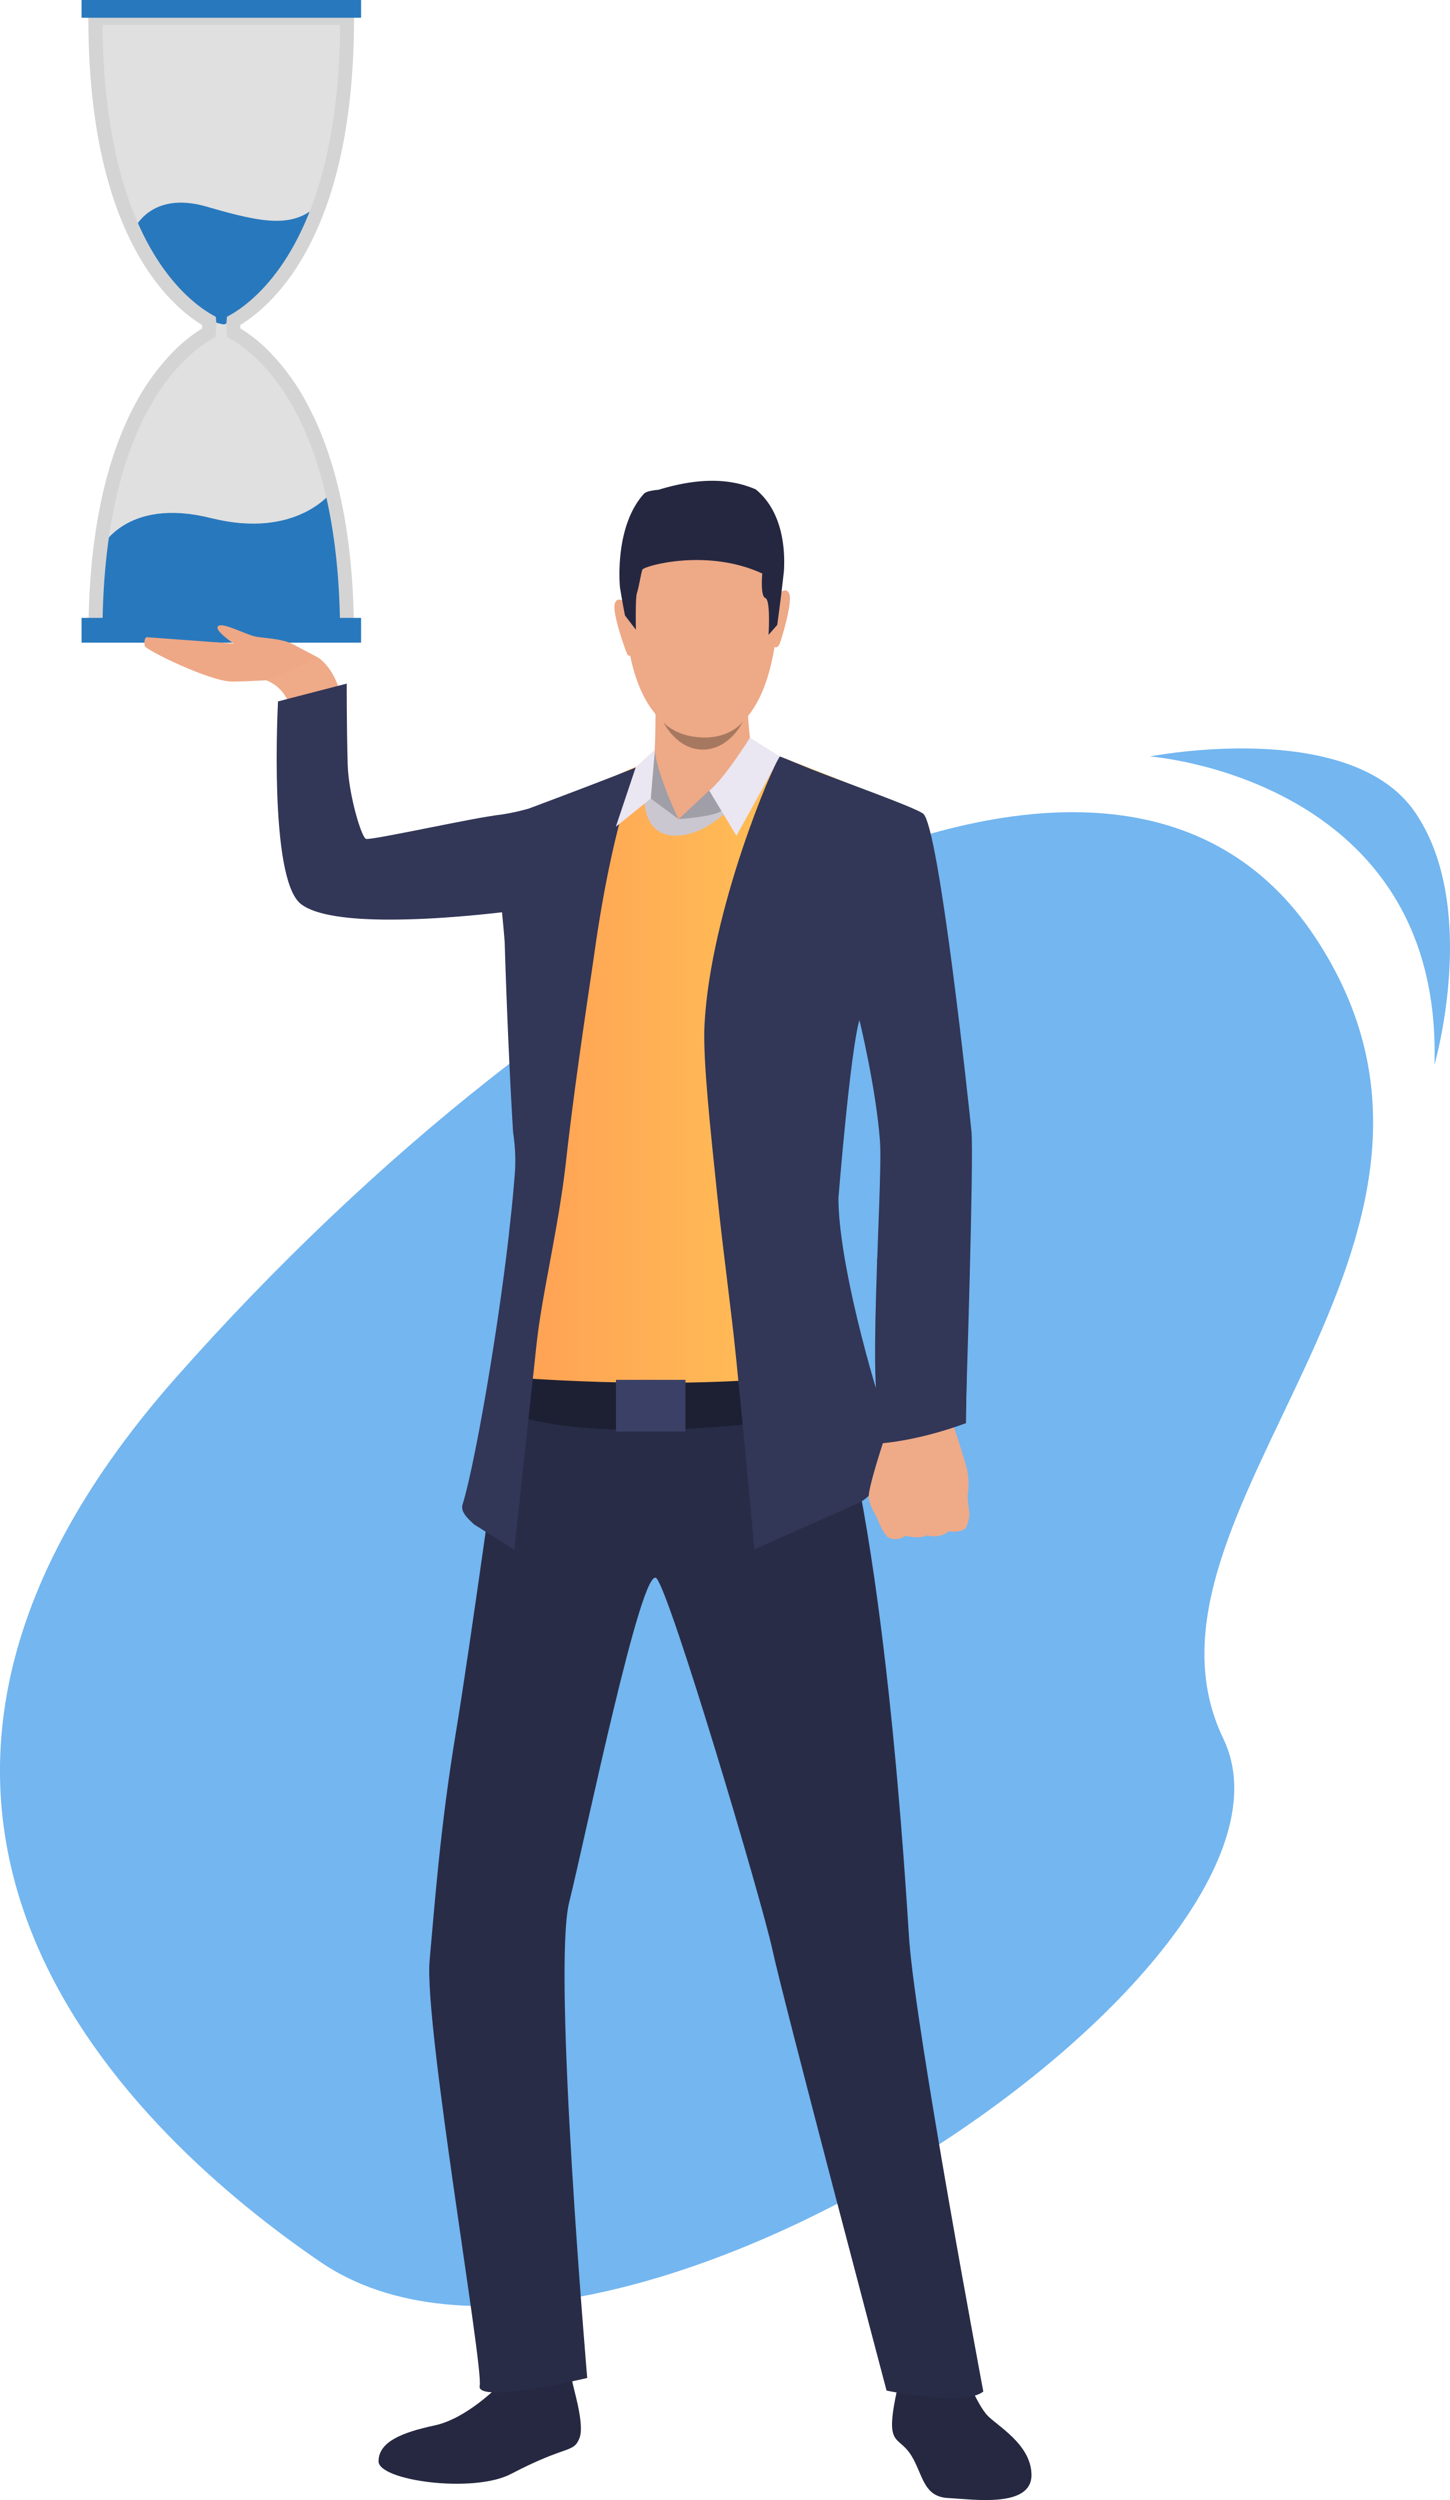 <svg id="Слой_1" data-name="Слой 1" xmlns="http://www.w3.org/2000/svg" xmlns:xlink="http://www.w3.org/1999/xlink" viewBox="0 0 437.72 754.63"><defs><style>.cls-1{fill:#73b6f0;}.cls-2{fill:#e0e0e0;}.cls-3{fill:#2878bd;}.cls-4{fill:#d4d4d4;}.cls-5{fill:#eea886;}.cls-6{fill:#efaa88;}.cls-7{fill:#323657;}.cls-8{fill:#252840;}.cls-9{fill:#292c47;}.cls-10{fill:url(#linear-gradient);}.cls-11{fill:#1d2033;}.cls-12{fill:#cac7d1;}.cls-13{fill:#eea987;}.cls-14{fill:#252740;}.cls-15{fill:#a77860;}.cls-16{fill:#a09ea6;}.cls-17{fill:#eae6f2;}.cls-18{fill:#3a4066;}</style><linearGradient id="linear-gradient" x1="2200.02" y1="1421.65" x2="2338.86" y2="1421.65" gradientUnits="userSpaceOnUse"><stop offset="0" stop-color="#ff9f55"/><stop offset="1" stop-color="#ffd255"/></linearGradient></defs><path class="cls-1" d="M2145.38,1777.15c-53.83-36.82-161.6-133.39-43.5-267s282-225.69,343.65-133.12-60.33,174.1-27.54,242.18S2230.77,1835.57,2145.38,1777.15Z" transform="translate(-2048.7 -1094.4)"/><path class="cls-2" d="M2119.31,1194.82a17.51,17.51,0,0,1-.08-3.55c9.57-5.45,34.27-25.86,34.27-91.5h-76c0,65.66,24.71,86.06,34.28,91.5a16.22,16.22,0,0,1-.11,3.56c-9.63,5.52-34.17,26-34.17,91.45h76C2153.5,1220.81,2128.94,1200.33,2119.31,1194.82Z" transform="translate(-2048.7 -1094.4)"/><path class="cls-3" d="M2079,1260.17s7.37-15.89,33.4-9.38,36.57-8.06,36.57-8.06l4.88,44.21H2079Z" transform="translate(-2048.7 -1094.4)"/><path class="cls-3" d="M2089,1164s4.79-12.27,22.14-7.21,26.7,6.71,34.2-1.23c0,0-7.7,27.38-29,36.78C2116.41,1192.34,2100.77,1191,2089,1164Z" transform="translate(-2048.7 -1094.4)"/><path class="cls-4" d="M2155.61,1288.38H2075.4v-2.1c0-28.55,4.62-51.82,13.72-69.17a68.79,68.79,0,0,1,11.66-16.34,47.11,47.11,0,0,1,8.92-7.21c0-.35,0-.7,0-1.06-4.94-3-13.35-9.78-20.53-23.41-9.15-17.37-13.8-40.69-13.8-69.32v-2.11h80.21v2.11c0,28.62-4.64,51.94-13.79,69.3-7.19,13.65-15.59,20.4-20.54,23.43q0,.52,0,1a47.71,47.71,0,0,1,8.91,7.2,68.59,68.59,0,0,1,11.66,16.34c9.11,17.35,13.73,40.63,13.73,69.19Zm-76-4.21h71.75c-.22-26.91-4.67-48.81-13.23-65.12-7.19-13.7-15.55-19.91-19.89-22.4l-.9-.52-.14-1a19.08,19.08,0,0,1-.09-4l.1-1.11,1-.55c4.34-2.47,12.69-8.65,19.9-22.32,8.6-16.33,13.07-38.27,13.29-65.24h-71.75c.22,27,4.69,48.92,13.3,65.25,7.2,13.67,15.56,19.85,19.9,22.32l1,.55.09,1.12a18.56,18.56,0,0,1-.12,4l-.14,1-.9.52c-4.34,2.49-12.69,8.71-19.88,22.41C2084.3,1235.38,2079.85,1257.28,2079.63,1284.17Z" transform="translate(-2048.7 -1094.4)"/><rect class="cls-3" x="24.62" width="84.38" height="5.36"/><rect class="cls-3" x="24.62" y="186.51" width="84.38" height="7.47"/><path class="cls-5" d="M2092.89,1286.73l26.33,1.93c-2.16-1.51-5.64-4.19-4.73-5.2,1.28-1.45,8.45,2.56,11.46,3.11,2.75.52,7.43.55,10.85,2.12l8,4.23-8.2,6.42s-13.92.84-18,.79c-6.59-.08-26-9.54-26.21-10.75C2092,1287.2,2092.89,1286.73,2092.89,1286.73Z" transform="translate(-2048.7 -1094.4)"/><path class="cls-6" d="M2144.82,1292.92s10,6.25,7,25.65h-14.62s2.42-14.68-8.13-18.82Z" transform="translate(-2048.7 -1094.4)"/><path class="cls-7" d="M2132.63,1306.12s-2.93,53.3,6.85,61.11c4.52,3.61,15.18,4.75,26.69,4.76,3.79,0,7.67-.11,11.46-.3h0c15.13-.76,28.71-2.68,28.71-2.68s39.23,2,37.31-22.35c0,0-4.56-7.37-10.42-9.05-5.41-1.55-30.12,2.71-34.41,2.9-4.72.21-38.2,7.65-39.64,7.11s-5.28-13.65-5.52-22.45c-.34-12.71-.29-24.42-.29-24.42Z" transform="translate(-2048.7 -1094.4)"/><path class="cls-8" d="M2340.54,1812.24s3.29,7.94,6.07,11.09,13.41,8.77,13.47,18.12c.06,10.13-17.93,7.32-25,7s-7.57-5.79-10.53-11.53-6-4.76-6.51-9.39,2.27-15,2.27-15Z" transform="translate(-2048.7 -1094.4)"/><path class="cls-8" d="M2199.71,1814.06s-9.79,10.29-19.74,12.44-16.91,4.91-17,10.81,28.63,9.8,40,3.85c17-8.89,18.72-6.21,20.6-10.65s-2.26-16.32-2.14-17.73C2221.61,1811,2199.71,1814.06,2199.71,1814.06Z" transform="translate(-2048.7 -1094.4)"/><path class="cls-9" d="M2200.88,1516.93s-10.29,74.76-14.49,100c-4.92,29.55-6.59,54-8,69.26-1.72,19.23,16.32,122.72,15.11,128.35s32.47-2.34,32.47-2.34-10.58-123.14-5.44-143.62c4.78-19.08,22-102.93,26.39-97.72s31.76,97.22,35,112.27S2316.33,1816,2316.33,1816s23.29,5,29.21.29c0,0-20.32-108.21-22.38-136.42-.78-10.75-7.15-128.16-25.33-175.72C2288.23,1479,2200.88,1516.93,2200.88,1516.93Z" transform="translate(-2048.7 -1094.4)"/><path class="cls-10" d="M2336.27,1515.7s-12.78,3.88-18.13,2.89-2.65-66.63-2.86-80.3c-.16-11.08-6.23-40.33-6.23-40.33v0a.06.06,0,0,0,0,0v0c-.6,2.2-8.78,32.56-9.07,47.14-.3,15.15,2,73.06,2,73.06l-22.56,2.19-64.82,1.59-13.52-1.59s1.61-24.77,2.21-36.53c.38-7.48,1.83-20.86,1.46-33.9,0,0,.23-13.75-1.13-19.66-.15-26.13-1.73-52-1.73-52q-1.32-17.76-1.83-33.25c2.85-1.51,6.29-3.28,9-4.59,8.51-4,20.36-9.5,28-13,4.46-2,8.82-3.54,8.82-3.54s30.4-2.92,32.87-2.76a77.07,77.07,0,0,1,9.56,3.27c10.78,4.09,31.56,12.42,34.88,14.8,4.85,3.47,15.11,86,15.58,91.83C2339.56,1441.56,2336.27,1515.7,2336.27,1515.7Z" transform="translate(-2048.7 -1094.4)"/><path class="cls-11" d="M2203,1510.12s44.49,3.79,83.46,0v12.79s-58.52,8.45-85.41-2.44Z" transform="translate(-2048.7 -1094.4)"/><path class="cls-7" d="M2208.38,1338.45a65.4,65.4,0,0,1-10.78,2.15c.34,10.51,2.56,26.11,3.45,38.18,0,0,.84,29.46,2.54,57.4a55.69,55.69,0,0,1,.54,12.28c-.42,5.47-1,11.43-1.73,17.66,0,.08,0,.16,0,.24-.17,1.47-.35,3-.53,4.46,0,0,0,0,0,.07-3.78,31.13-10.19,66.85-13.53,77.65-.71,2.26,1.73,4.34,3.47,6l12.16,7.67s5-46.18,6.68-61.86c1.61-15.13,6.67-35.41,8.89-55.18h0c2.81-25.07,6.67-49.65,8.76-64.24,5.43-38,12.67-55,12.67-55C2232.37,1329.48,2208.38,1338.45,2208.38,1338.45Z" transform="translate(-2048.7 -1094.4)"/><path class="cls-12" d="M2243.22,1334.73s-.81,11.64,9,11.91,17.66-9.18,17.66-9.18l-16.34,4.21-10-8.43Z" transform="translate(-2048.7 -1094.4)"/><path class="cls-13" d="M2256.51,1245.6s-22.58,3.81-18.75,39.15,23.76,32.23,25.09,32.18,20,.43,21-42.79C2283.88,1274.14,2284.17,1242.2,2256.51,1245.6Z" transform="translate(-2048.7 -1094.4)"/><path class="cls-13" d="M2246.62,1306.68s0,14.56-.6,17.71c-.64,3.39,18.13,13.19,30.24,1.78,0,0-2.45-15.9-1.69-21.52S2246.62,1306.68,2246.62,1306.68Z" transform="translate(-2048.7 -1094.4)"/><path class="cls-13" d="M2237.67,1276.52s-2.5-2.61-3.38.07,3.17,14.05,3.7,15.14c0,0,.46,1,1.05.46S2237.67,1276.52,2237.67,1276.52Z" transform="translate(-2048.7 -1094.4)"/><path class="cls-13" d="M2283.62,1273.81s2.39-2.72,3.38-.07-2.62,14.55-3.07,15.28c0,0-.77,1.22-1.39.67S2283.62,1273.81,2283.62,1273.81Z" transform="translate(-2048.7 -1094.4)"/><path class="cls-14" d="M2235.86,1271.76c.78,4.84,1.51,8.43,1.51,8.43l3.29,4.29s-.2-9.48.3-11a25.39,25.39,0,0,0,.65-2.64c.38-1.79.76-3.81,1-4.48.42-1.08,19.34-6.6,36.2,1.16,0,0-.14,1.46-.13,3.09,0,1.89.21,4,1.08,4.33,1.62.59.94,11.1.94,11.1l2.63-3s.76-5.49,1.51-11.8v0c.17-1.47.34-3,.51-4.48.38-6.35-.25-17.88-8.52-24.65-5.58-2.39-14.48-4.42-29.33.13,0,0-3.4.22-4.36,1.14C2233.93,1253.5,2235.86,1271.76,2235.86,1271.76Z" transform="translate(-2048.7 -1094.4)"/><path class="cls-15" d="M2273,1312.2s-3.61,5-12,4.82-12-4.56-12-4.56,4,8.29,12,8.21S2273,1312.2,2273,1312.2Z" transform="translate(-2048.7 -1094.4)"/><path class="cls-16" d="M2245.15,1335.44l8.42,6.23s-7-15-7.19-21Z" transform="translate(-2048.7 -1094.4)"/><polygon class="cls-17" points="197.69 226.26 191.92 231.59 185.9 249.56 196.45 241.04 197.69 226.26"/><path class="cls-13" d="M2247.43,1326a99.43,99.43,0,0,0,6.14,15.64s8.84-7.74,11.62-10.5S2247.43,1326,2247.43,1326Z" transform="translate(-2048.7 -1094.4)"/><path class="cls-16" d="M2262.82,1333l-9.25,8.65s10.93-.72,13-2.55Z" transform="translate(-2048.7 -1094.4)"/><path class="cls-17" d="M2275.08,1317.07s-7.39,12-12.26,16l8.2,13.62,13.16-23.9Z" transform="translate(-2048.7 -1094.4)"/><path class="cls-7" d="M2314.35,1438.91c.94,12.68-4.42,82.84.93,83.83s25-3.34,25-3.34,2.46-75.66,1.67-83.59c-.57-5.77-9.76-92.36-14.61-95.84-2.81-2-23.57-9.37-33.76-13.39-1.86-.73-7.76-3.21-9.43-3.84-2.16,2.4-21,46.59-22.78,81-.55,10.49,1.91,32.64,3.78,50.74,2,19.3,4.21,34.37,5.83,50.51,3.19,31.81,5.42,57.12,5.42,57.12l31.65-14.09c5.13-2.56,12.22-13.08,10.3-18.47-7.32-20.5-16.54-55.52-16.55-73.51,0,0,3.53-44,6.33-53.72C2308.16,1402.37,2313.15,1422.79,2314.35,1438.91Z" transform="translate(-2048.7 -1094.4)"/><path class="cls-6" d="M2340.38,1555.42a13,13,0,0,0,1-4s-.36-2.48-.5-4.26a12.72,12.72,0,0,1-.06-1.38,23.74,23.74,0,0,0-.11-7.53c-.74-3.26-4.51-14.52-4.51-14.52l-10.16,1.51-8.84-1.2s-6.58,19.22-6.24,22.34a6.21,6.21,0,0,0,.14.88c.54,2.62,2,4.33,2.48,5.67.16.49,2.12,5.26,3.6,5.72a5,5,0,0,0,4.84-.68s4.06,1.07,6.63-.1c0,0,3.7,1.11,6.48-1.26C2335.12,1556.62,2339,1557.32,2340.38,1555.42Z" transform="translate(-2048.7 -1094.4)"/><path class="cls-7" d="M2313.52,1474.38l.32,55.76s11.13-.5,26.47-6.16l1.06-78.63Z" transform="translate(-2048.7 -1094.4)"/><rect class="cls-18" x="2234.66" y="1510.9" width="20.97" height="15.59" transform="translate(2441.58 1943) rotate(180)"/><path class="cls-1" d="M2395.83,1322.74s88.52,6.53,85.9,93.08c0,0,13.77-47.69-5.9-76.3S2395.83,1322.74,2395.83,1322.74Z" transform="translate(-2048.7 -1094.4)"/></svg>